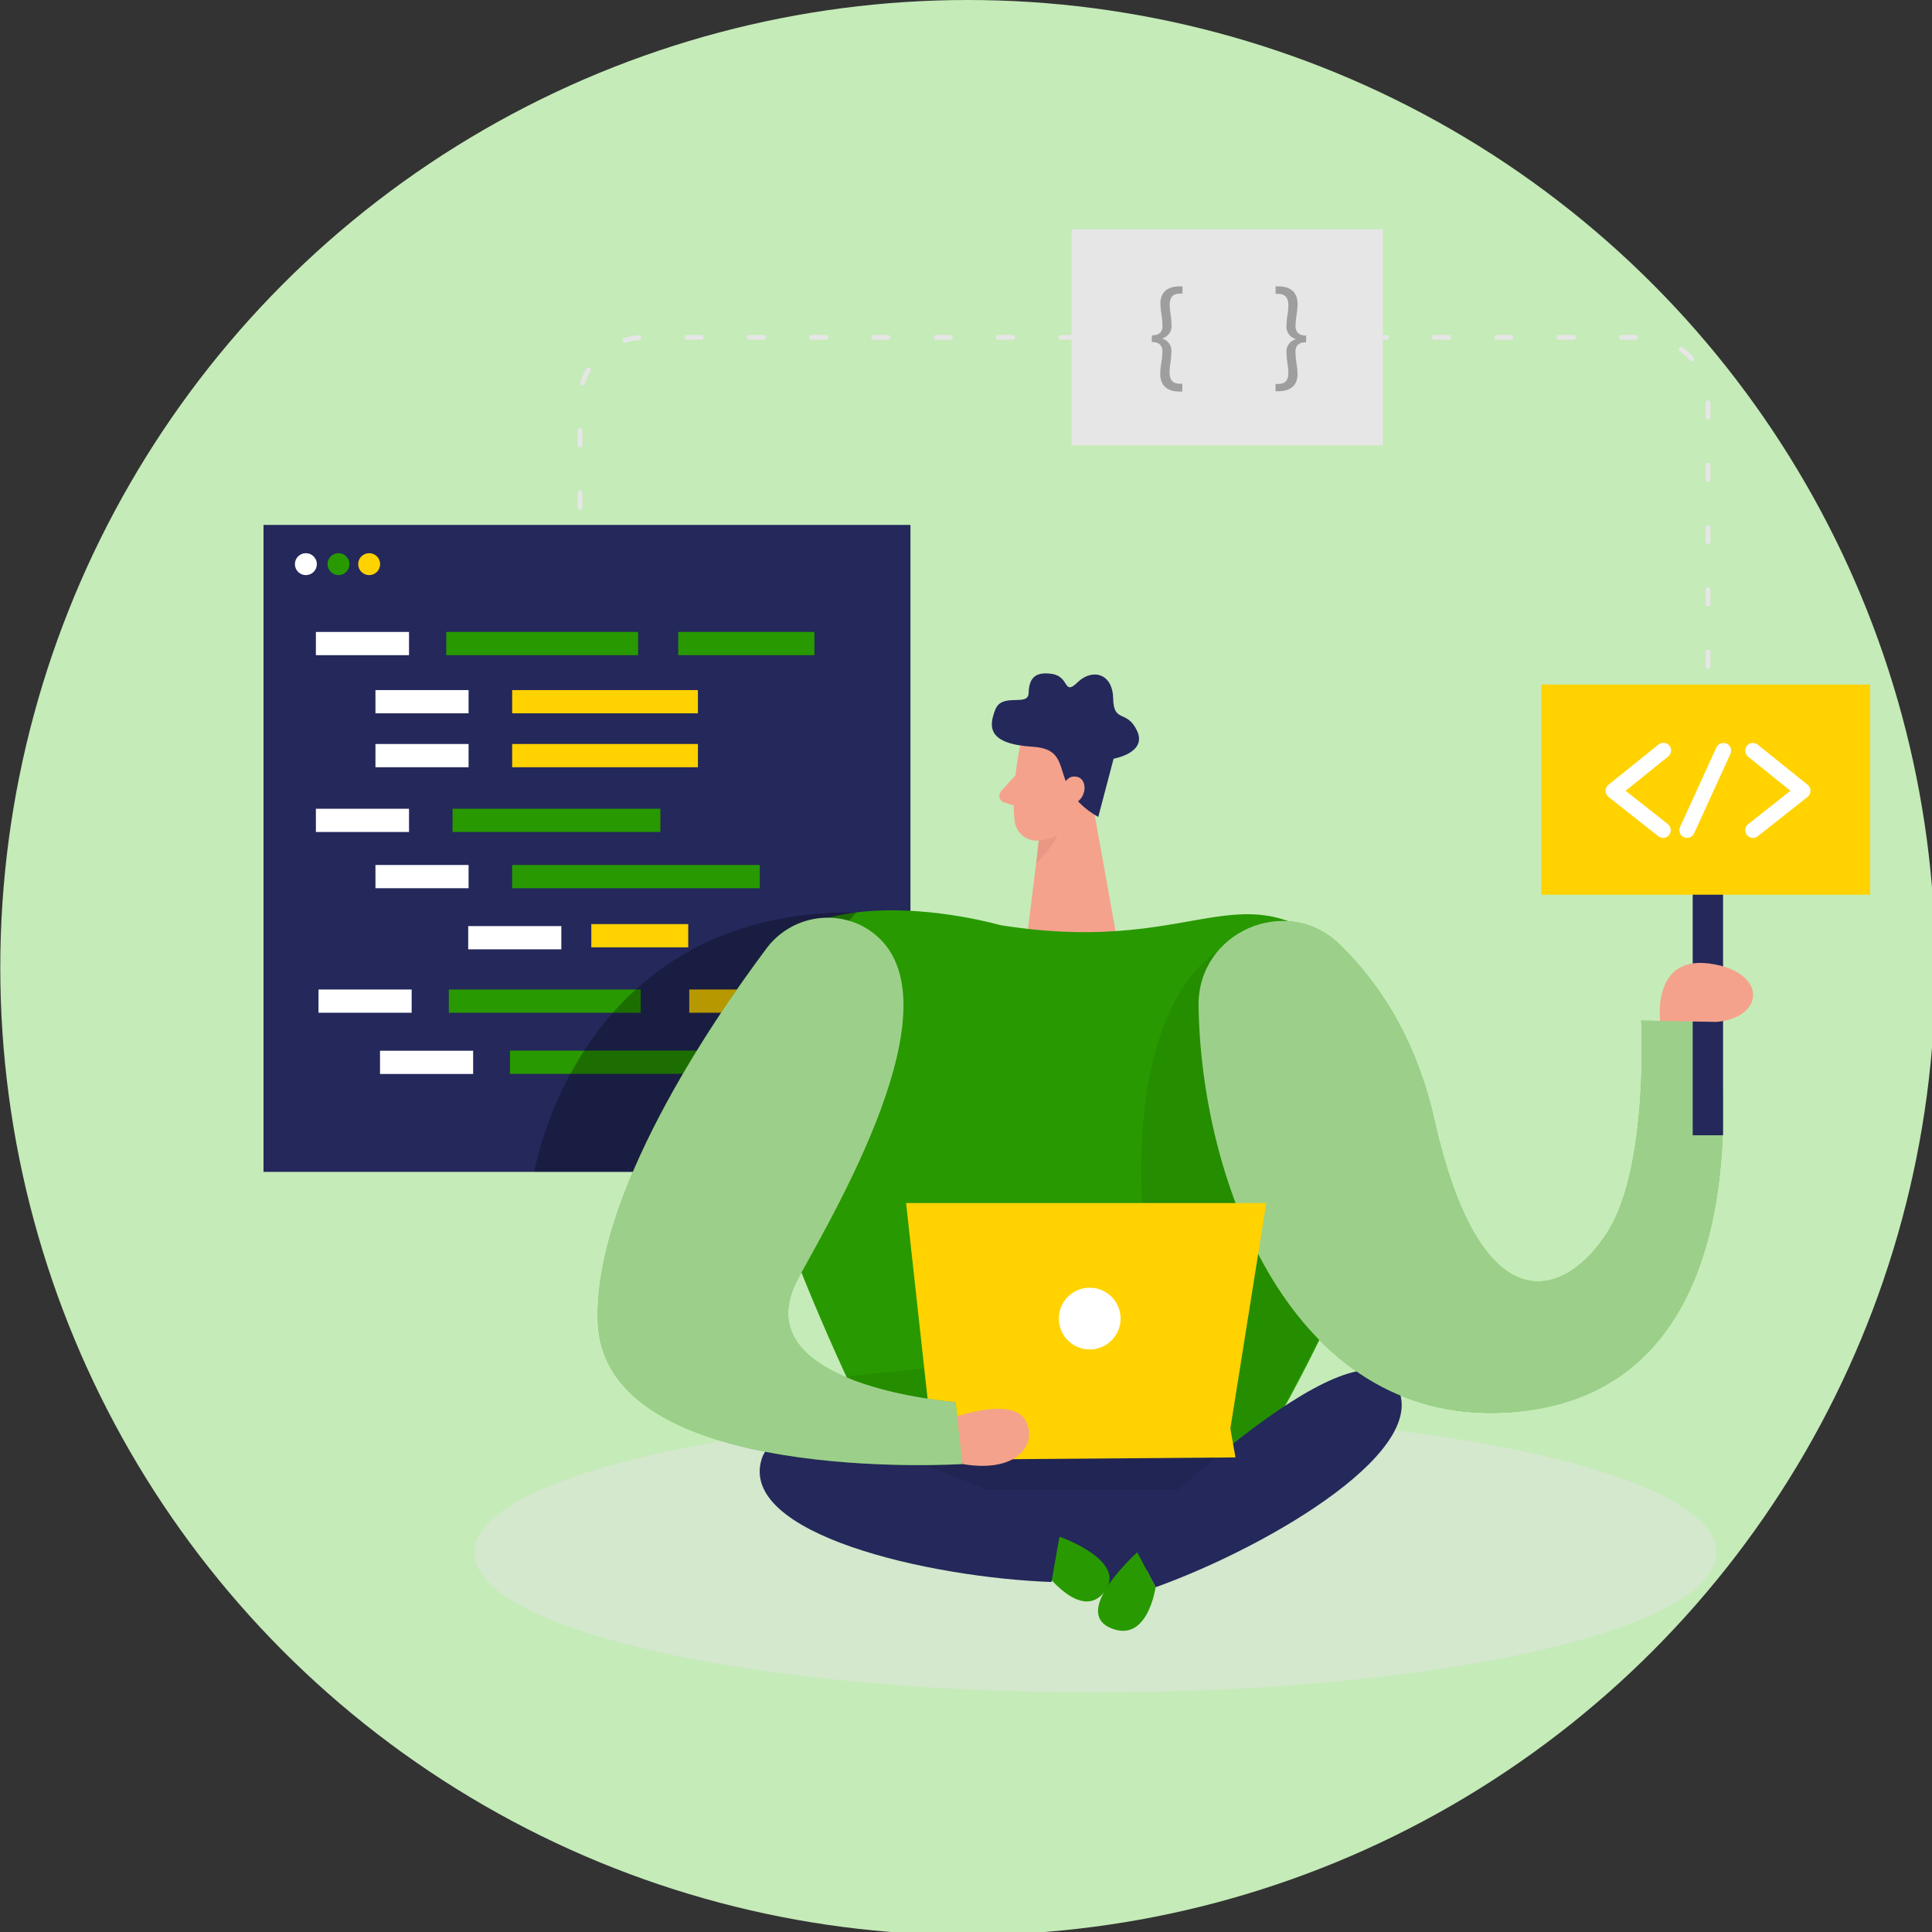 <?xml version="1.0" encoding="UTF-8" standalone="no"?>
<!-- Created with Inkscape (http://www.inkscape.org/) -->

<svg
   width="108.479mm"
   height="108.479mm"
   viewBox="0 0 108.479 108.479"
   version="1.1"
   id="svg697"
   inkscape:version="1.1 (c4e8f9e, 2021-05-24)"
   sodipodi:docname="services_image2.svg"
   xmlns:inkscape="http://www.inkscape.org/namespaces/inkscape"
   xmlns:sodipodi="http://sodipodi.sourceforge.net/DTD/sodipodi-0.dtd"
   xmlns="http://www.w3.org/2000/svg"
   xmlns:svg="http://www.w3.org/2000/svg">
  <rect x="0" y="0" width="108.479" height="108.479" fill="#333333" stroke="none"/>
  <sodipodi:namedview
     id="namedview699"
     pagecolor="#ffffff"
     bordercolor="#666666"
     borderopacity="1.0"
     inkscape:pageshadow="2"
     inkscape:pageopacity="0.0"
     inkscape:pagecheckerboard="0"
     inkscape:document-units="mm"
     showgrid="false"
     fit-margin-top="0"
     fit-margin-left="0"
     fit-margin-right="0"
     fit-margin-bottom="0"
     inkscape:zoom="0.50244108"
     inkscape:cx="85.582175"
     inkscape:cy="264.70766"
     inkscape:window-width="1366"
     inkscape:window-height="713"
     inkscape:window-x="0"
     inkscape:window-y="27"
     inkscape:window-maximized="1"
     inkscape:current-layer="layer1" />
  <defs
     id="defs694" />
  <g
     inkscape:label="Capa 1"
     inkscape:groupmode="layer"
     id="layer1"
     transform="translate(-101.106,-78.463)">
    <g
       style="fill:none"
       id="g872"
       transform="matrix(0.265,0,0,0.265,91.052,78.198)">
      <circle
         cx="243"
         cy="206"
         r="205"
         fill="#c5ebb8"
         id="circle701" />
      <path
         d="M 160.834,134.894 V 86.016 c 0.018,-3.595 1.458,-7.037 4.007,-9.572 2.548,-2.536 5.997,-3.959 9.593,-3.959 H 386.24 c 3.595,0 7.044,1.423 9.593,3.959 2.548,2.536 3.989,5.978 4.007,9.572 v 75.642"
         stroke="#e6e6e6"
         stroke-width="1.015"
         stroke-linecap="round"
         stroke-linejoin="round"
         stroke-dasharray="3.05, 10.15"
         id="path703" />
      <path
         d="m 330.929,49.583 h -65.933 v 45.804 h 65.933 z"
         fill="#e6e6e6"
         id="path705" />
      <path
         d="m 281.996,72.05 c 1.986,0 2.258,-1.088 2.258,-2.067 -0.019,-0.784 -0.092,-1.565 -0.218,-2.339 -0.138,-0.763 -0.215,-1.536 -0.231,-2.312 0,-2.57 1.673,-3.658 4.08,-3.658 h 0.598 v 1.537 h -0.503 c -1.646,0 -2.203,0.897 -2.203,2.393 0.011,0.666 0.074,1.33 0.19,1.986 0.121,0.701 0.184,1.41 0.191,2.122 0.092,0.659 -0.061,1.328 -0.43,1.882 -0.368,0.554 -0.926,0.953 -1.57,1.123 0.652,0.179 1.214,0.595 1.576,1.165 0.362,0.571 0.498,1.256 0.383,1.922 -0.006,0.707 -0.07,1.412 -0.191,2.108 -0.113,0.651 -0.177,1.311 -0.19,1.972 0,1.564 0.639,2.421 2.203,2.421 h 0.503 v 1.659 h -0.598 c -2.312,0 -4.08,-1.006 -4.08,-3.822 0.017,-0.766 0.094,-1.53 0.231,-2.285 0.14,-0.768 0.221,-1.545 0.245,-2.325 0,-0.857 -0.272,-2.067 -2.258,-2.067 z"
         fill="#9e9e9e"
         id="path707" />
      <path
         d="m 314.677,73.532 c -1.986,0 -2.258,1.088 -2.258,2.054 0.018,0.784 0.091,1.565 0.218,2.339 0.131,0.769 0.208,1.546 0.231,2.325 0,2.557 -1.673,3.645 -4.08,3.645 h -0.585 v -1.537 h 0.517 c 1.646,0 2.203,-0.884 2.203,-2.393 -0.011,-0.661 -0.074,-1.321 -0.19,-1.972 -0.124,-0.701 -0.192,-1.41 -0.204,-2.122 -0.095,-0.663 0.058,-1.337 0.429,-1.894 0.372,-0.557 0.935,-0.958 1.584,-1.125 -0.651,-0.168 -1.217,-0.57 -1.589,-1.13 -0.372,-0.56 -0.523,-1.238 -0.424,-1.903 0.009,-0.712 0.077,-1.421 0.204,-2.122 0.116,-0.665 0.18,-1.338 0.19,-2.013 0,-1.55 -0.639,-2.421 -2.203,-2.421 h -0.503 v -1.591 h 0.585 c 2.312,0 4.08,1.006 4.08,3.821 -0.023,0.766 -0.1,1.53 -0.232,2.285 -0.125,0.747 -0.198,1.501 -0.217,2.258 0,0.87 0.272,2.067 2.257,2.067 z"
         fill="#9e9e9e"
         id="path709" />
      <path
         d="M 230.846,112.223 H 93.772 v 137.071 h 137.074 z"
         fill="#24285b"
         id="path711" />
      <path
         d="m 177.861,172.361 h -44.037 v 4.923 h 44.037 z"
         fill="#289900"
         id="path713" />
      <path
         d="m 185.817,158.639 h -39.359 v 4.923 h 39.359 z"
         fill="#ffd200"
         id="path715" />
      <path
         d="m 204.517,210.657 h -20.536 v 4.924 h 20.536 z"
         fill="#ffd200"
         id="path717" />
      <path
         d="m 183.763,196.799 h -20.536 v 4.924 h 20.536 z"
         fill="#ffd200"
         id="path719" />
      <path
         d="m 198.927,184.274 h -52.469 v 4.923 h 52.469 z"
         fill="#289900"
         id="path721" />
      <path
         d="M 137.224,184.274 H 117.49 v 4.923 h 19.734 z"
         fill="#ffffff"
         id="path723" />
      <path
         d="m 156.876,197.221 h -19.734 v 4.923 h 19.734 z"
         fill="#ffffff"
         id="path725" />
      <path
         d="m 138.19,223.632 h -19.734 v 4.923 h 19.734 z"
         fill="#ffffff"
         id="path727" />
      <path
         d="M 124.603,172.361 H 104.87 v 4.923 h 19.733 z"
         fill="#ffffff"
         id="path729" />
      <path
         d="m 102.748,122.858 c 1.284,0 2.326,-1.041 2.326,-2.326 0,-1.284 -1.042,-2.325 -2.326,-2.325 -1.284,0 -2.326,1.041 -2.326,2.325 0,1.285 1.042,2.326 2.326,2.326 z"
         fill="#ffffff"
         id="path731" />
      <path
         d="m 109.657,122.858 c 1.284,0 2.325,-1.041 2.325,-2.326 0,-1.284 -1.041,-2.325 -2.325,-2.325 -1.285,0 -2.326,1.041 -2.326,2.325 0,1.285 1.041,2.326 2.326,2.326 z"
         fill="#289900"
         id="path733" />
      <path
         d="m 116.158,122.858 c 1.284,0 2.325,-1.041 2.325,-2.326 0,-1.284 -1.041,-2.325 -2.325,-2.325 -1.285,0 -2.326,1.041 -2.326,2.325 0,1.285 1.041,2.326 2.326,2.326 z"
         fill="#ffd200"
         id="path735" />
      <path
         d="M 124.603,134.894 H 104.87 v 4.923 h 19.733 z"
         fill="#ffffff"
         id="path737" />
      <path
         d="M 137.224,147.215 H 117.49 v 4.923 h 19.734 z"
         fill="#ffffff"
         id="path739" />
      <path
         d="m 185.817,147.215 h -39.359 v 4.923 h 39.359 z"
         fill="#ffd200"
         id="path741" />
      <path
         d="M 137.224,158.639 H 117.49 v 4.923 h 19.734 z"
         fill="#ffffff"
         id="path743" />
      <path
         d="m 173.142,134.894 h -40.651 v 4.923 h 40.651 z"
         fill="#289900"
         id="path745" />
      <path
         d="m 125.161,210.657 h -19.734 v 4.924 h 19.734 z"
         fill="#ffffff"
         id="path747" />
      <path
         d="m 173.686,210.657 h -40.651 v 4.924 h 40.651 z"
         fill="#289900"
         id="path749" />
      <path
         d="m 186.646,223.604 h -40.65 v 4.923 h 40.65 z"
         fill="#289900"
         id="path751" />
      <path
         d="m 210.501,134.894 h -28.859 v 4.923 h 28.859 z"
         fill="#289900"
         id="path753" />
      <path
         d="m 267.716,161.658 7.14,39.697 -19.72,1.469 3.944,-31.837 z"
         fill="#f4a28c"
         id="path755" />
      <path
         opacity="0.31"
         d="m 258.25,175.937 c 2.109,-0.566 4.002,-1.744 5.44,-3.386 0,0 -0.122,5.63 -6.188,11.315 z"
         fill="#ce8172"
         id="path757" />
      <path
         d="m 253.994,159.441 c 0,0 -1.904,9.193 -1.061,15.558 0.077,0.619 0.276,1.216 0.586,1.758 0.31,0.541 0.724,1.015 1.219,1.395 0.495,0.379 1.06,0.657 1.663,0.816 0.603,0.159 1.232,0.197 1.849,0.111 3.196,-0.462 7.385,-2.026 9.004,-6.8 l 3.74,-7.82 c 0.586,-1.644 0.646,-3.431 0.174,-5.111 -0.473,-1.681 -1.456,-3.174 -2.813,-4.272 -4.814,-4.475 -13.491,-1.292 -14.361,4.365 z"
         fill="#f4a28c"
         id="path759" />
      <path
         d="m 253.096,165.289 -3.019,3.291 c -0.173,0.185 -0.295,0.411 -0.356,0.657 -0.062,0.246 -0.06,0.503 0.006,0.747 0.065,0.245 0.191,0.469 0.367,0.652 0.175,0.182 0.394,0.317 0.636,0.392 l 3.495,1.102 z"
         fill="#f4a28c"
         id="path761" />
      <path
         d="m 270.64,174.102 3.25,-12.349 c 0,0 7.127,-1.21 4.992,-5.861 -2.136,-4.652 -4.992,-1.564 -5.087,-6.909 -0.095,-5.345 -4.433,-6.419 -7.521,-3.427 -3.087,2.992 -1.645,-1.197 -5.44,-1.768 -3.794,-0.571 -4.855,1.129 -4.95,4.08 -0.095,2.951 -5.617,-0.204 -7.058,3.481 -1.442,3.686 -1.632,7.262 7.915,7.874 9.547,0.612 2.693,8.432 13.899,14.879 z"
         fill="#24285b"
         id="path763" />
      <path
         d="m 262.97,168.58 c 0,0 0.489,-3.577 3.155,-2.992 2.665,0.585 1.985,5.78 -1.741,5.834 z"
         fill="#f4a28c"
         id="path765" />
      <path
         opacity="0.45"
         d="m 270.042,359.601 c 72.677,0 131.593,-13.261 131.593,-29.62 0,-16.359 -58.916,-29.62 -131.593,-29.62 -72.678,0 -131.594,13.261 -131.594,29.62 0,16.359 58.916,29.62 131.594,29.62 z"
         fill="#e6e6e6"
         id="path767" />
      <path
         d="m 249.941,197.031 c 0,0 -55.651,-16.075 -55.393,24.343 0.204,30.531 34.449,95.347 34.449,95.347 h 70.72 c 0,0 53.652,-82.291 27.553,-108.797 -26.098,-26.506 -32.082,-3.713 -77.329,-10.893 z"
         fill="#289900"
         id="path769" />
      <path
         d="m 228.888,326.622 43.03,11.6 38.176,-19.365 5.793,-10.336 h -38.474 -61.214 z"
         fill="#24285b"
         id="path771" />
      <path
         opacity="0.08"
         d="m 295.718,202.824 c 0,0 -20.862,10.472 -14.878,64.734 1.686,15.273 -3.427,19.04 -3.427,19.04 l -59.636,5.97 11.22,24.14 h 70.72 c 0,0 31.035,-50.51 33.483,-76.526 2.448,-26.016 -37.482,-37.358 -37.482,-37.358 z"
         fill="#000000"
         id="path773" />
      <path
         d="m 262.48,326.608 c 0,0 14.484,5.073 9.52,11.614 -4.964,6.542 -12.838,-4.324 -12.838,-4.324 z"
         fill="#289900"
         id="path775" />
      <path
         d="m 262.861,324.079 c 0,0 -58.48,-29.919 -63.526,-13.981 -5.045,15.939 35.36,25.146 61.391,26.098 z"
         fill="#24285b"
         id="path777" />
      <path
         d="m 277.073,326.431 c 0,0 46.689,-46.238 56.263,-32.639 9.574,13.6 -26.03,34.693 -50.551,43.519 z"
         fill="#24285b"
         id="path779" />
      <path
         d="m 278.909,329.913 c 0,0 -13.831,12.321 -5.821,15.952 8.01,3.632 9.697,-8.554 9.697,-8.554 z"
         fill="#289900"
         id="path781" />
      <path
         d="m 291.897,214.085 c -0.218,-15.572 18.564,-23.854 29.784,-13.07 8.228,7.915 16.252,19.788 20.209,37.386 9.996,44.321 27.962,37.535 36.72,23.554 8.759,-13.98 7.072,-44.715 7.072,-44.715 l 15.953,0.299 c 0,0 13.695,79.803 -44.961,82.768 -45.152,2.271 -64.274,-48.891 -64.777,-86.222 z"
         fill="#289900"
         id="path783" />
      <path
         opacity="0.54"
         d="m 291.897,214.085 c -0.218,-15.572 18.564,-23.854 29.784,-13.07 8.228,7.915 16.252,19.788 20.209,37.386 9.996,44.321 27.962,37.535 36.72,23.554 8.759,-13.98 7.072,-44.715 7.072,-44.715 l 15.953,0.299 c 0,0 13.695,79.803 -44.961,82.768 -45.152,2.271 -64.274,-48.891 -64.777,-86.222 z"
         fill="#ffffff"
         id="path785" />
      <path
         d="m 403.022,185.036 h -6.432 v 56.506 h 6.432 z"
         fill="#24285b"
         id="path787" />
      <path
         d="m 234.913,301.354 -4.991,-45.45 h 76.323 l -7.616,47.775 1.088,6.12 -65.607,0.517 z"
         fill="#ffd200"
         id="path789" />
      <path
         opacity="0.28"
         d="m 151.15,249.28 c 0,0 9.167,-55.663 68.232,-54.956 l -47.369,54.956 z"
         fill="#000000"
         id="path791" />
      <path
         d="m 268.831,286.924 c 3.613,0 6.542,-2.928 6.542,-6.541 0,-3.613 -2.929,-6.541 -6.542,-6.541 -3.613,0 -6.541,2.928 -6.541,6.541 0,3.613 2.928,6.541 6.541,6.541 z"
         fill="#ffffff"
         id="path793" />
      <path
         d="m 220.81,197.289 c -3.436,-1.795 -7.402,-2.297 -11.177,-1.413 -3.774,0.883 -7.105,3.093 -9.387,6.227 -11.614,15.517 -36.72,52.413 -35.618,79.178 1.496,34.747 77.275,29.919 77.275,29.919 l -1.496,-13.137 c 0,0 -45.927,-3.305 -33.252,-26.357 8.609,-15.68 35.959,-62.191 13.655,-74.417 z"
         fill="#289900"
         id="path795" />
      <path
         opacity="0.54"
         d="m 220.81,197.289 c -3.436,-1.795 -7.402,-2.297 -11.177,-1.413 -3.774,0.883 -7.105,3.093 -9.387,6.227 -11.614,15.517 -36.72,52.413 -35.618,79.178 1.496,34.747 77.275,29.919 77.275,29.919 l -1.496,-13.137 c 0,0 -45.927,-3.305 -33.252,-26.357 8.609,-15.68 35.959,-62.191 13.655,-74.417 z"
         fill="#ffffff"
         id="path797" />
      <path
         d="m 389.694,217.308 c 0,0 -1.795,-13.763 10.391,-12.158 12.185,1.604 12.077,11.383 1.55,12.375 z"
         fill="#f4a28c"
         id="path799" />
      <path
         d="m 434.18,146.045 h -69.646 v 44.526 h 69.646 z"
         fill="#ffd200"
         id="path801" />
      <path
         d="m 390.32,178.535 c -0.364,0.002 -0.718,-0.118 -1.006,-0.34 l -10.568,-8.35 c -0.191,-0.155 -0.346,-0.349 -0.454,-0.57 -0.108,-0.221 -0.166,-0.463 -0.171,-0.709 0.001,-0.245 0.057,-0.486 0.162,-0.707 0.106,-0.221 0.26,-0.416 0.45,-0.571 l 10.567,-8.5 c 0.165,-0.146 0.359,-0.257 0.569,-0.326 0.209,-0.07 0.431,-0.096 0.651,-0.077 0.22,0.019 0.434,0.082 0.629,0.186 0.195,0.104 0.367,0.247 0.505,0.419 0.138,0.172 0.24,0.371 0.299,0.584 0.059,0.212 0.075,0.435 0.045,0.654 -0.029,0.219 -0.103,0.429 -0.216,0.619 -0.113,0.19 -0.263,0.355 -0.442,0.484 l -8.962,7.222 8.962,7.072 c 0.337,0.272 0.553,0.666 0.601,1.096 0.048,0.43 -0.075,0.862 -0.343,1.202 -0.151,0.194 -0.345,0.35 -0.567,0.456 -0.222,0.106 -0.465,0.16 -0.711,0.156 z"
         fill="#ffffff"
         id="path803" />
      <path
         d="m 409.36,178.535 c -0.339,0.001 -0.67,-0.103 -0.947,-0.299 -0.277,-0.196 -0.487,-0.473 -0.599,-0.793 -0.112,-0.32 -0.122,-0.667 -0.027,-0.993 0.094,-0.326 0.287,-0.614 0.553,-0.825 l 8.962,-7.072 -8.976,-7.222 c -0.334,-0.274 -0.548,-0.668 -0.593,-1.098 -0.046,-0.431 0.079,-0.861 0.349,-1.2 0.134,-0.167 0.301,-0.306 0.489,-0.409 0.189,-0.103 0.395,-0.168 0.609,-0.19 0.214,-0.023 0.429,-0.003 0.635,0.057 0.206,0.061 0.398,0.162 0.565,0.297 l 10.567,8.5 c 0.191,0.153 0.344,0.348 0.448,0.57 0.103,0.222 0.155,0.464 0.151,0.708 -0.003,0.245 -0.059,0.487 -0.164,0.708 -0.106,0.221 -0.259,0.416 -0.448,0.571 l -10.568,8.35 c -0.288,0.222 -0.642,0.342 -1.006,0.34 z"
         fill="#ffffff"
         id="path805" />
      <path
         d="m 395.393,178.535 c -0.229,0.001 -0.456,-0.045 -0.667,-0.136 -0.195,-0.088 -0.372,-0.214 -0.519,-0.371 -0.147,-0.156 -0.262,-0.34 -0.337,-0.541 -0.076,-0.201 -0.112,-0.415 -0.105,-0.629 0.007,-0.215 0.057,-0.426 0.145,-0.621 l 7.698,-16.864 c 0.18,-0.395 0.51,-0.702 0.917,-0.854 0.407,-0.151 0.857,-0.135 1.252,0.045 0.395,0.18 0.702,0.51 0.854,0.917 0.152,0.407 0.136,0.857 -0.045,1.252 l -7.697,16.85 c -0.134,0.284 -0.346,0.524 -0.61,0.693 -0.265,0.168 -0.572,0.258 -0.886,0.259 z"
         fill="#ffffff"
         id="path807" />
      <path
         d="m 240.72,301.109 c 0,0 11.642,-4.08 14.43,0.748 2.788,4.828 -1.36,11.396 -13.274,9.343 z"
         fill="#f4a28c"
         id="path809" />
    </g>
  </g>
</svg>
